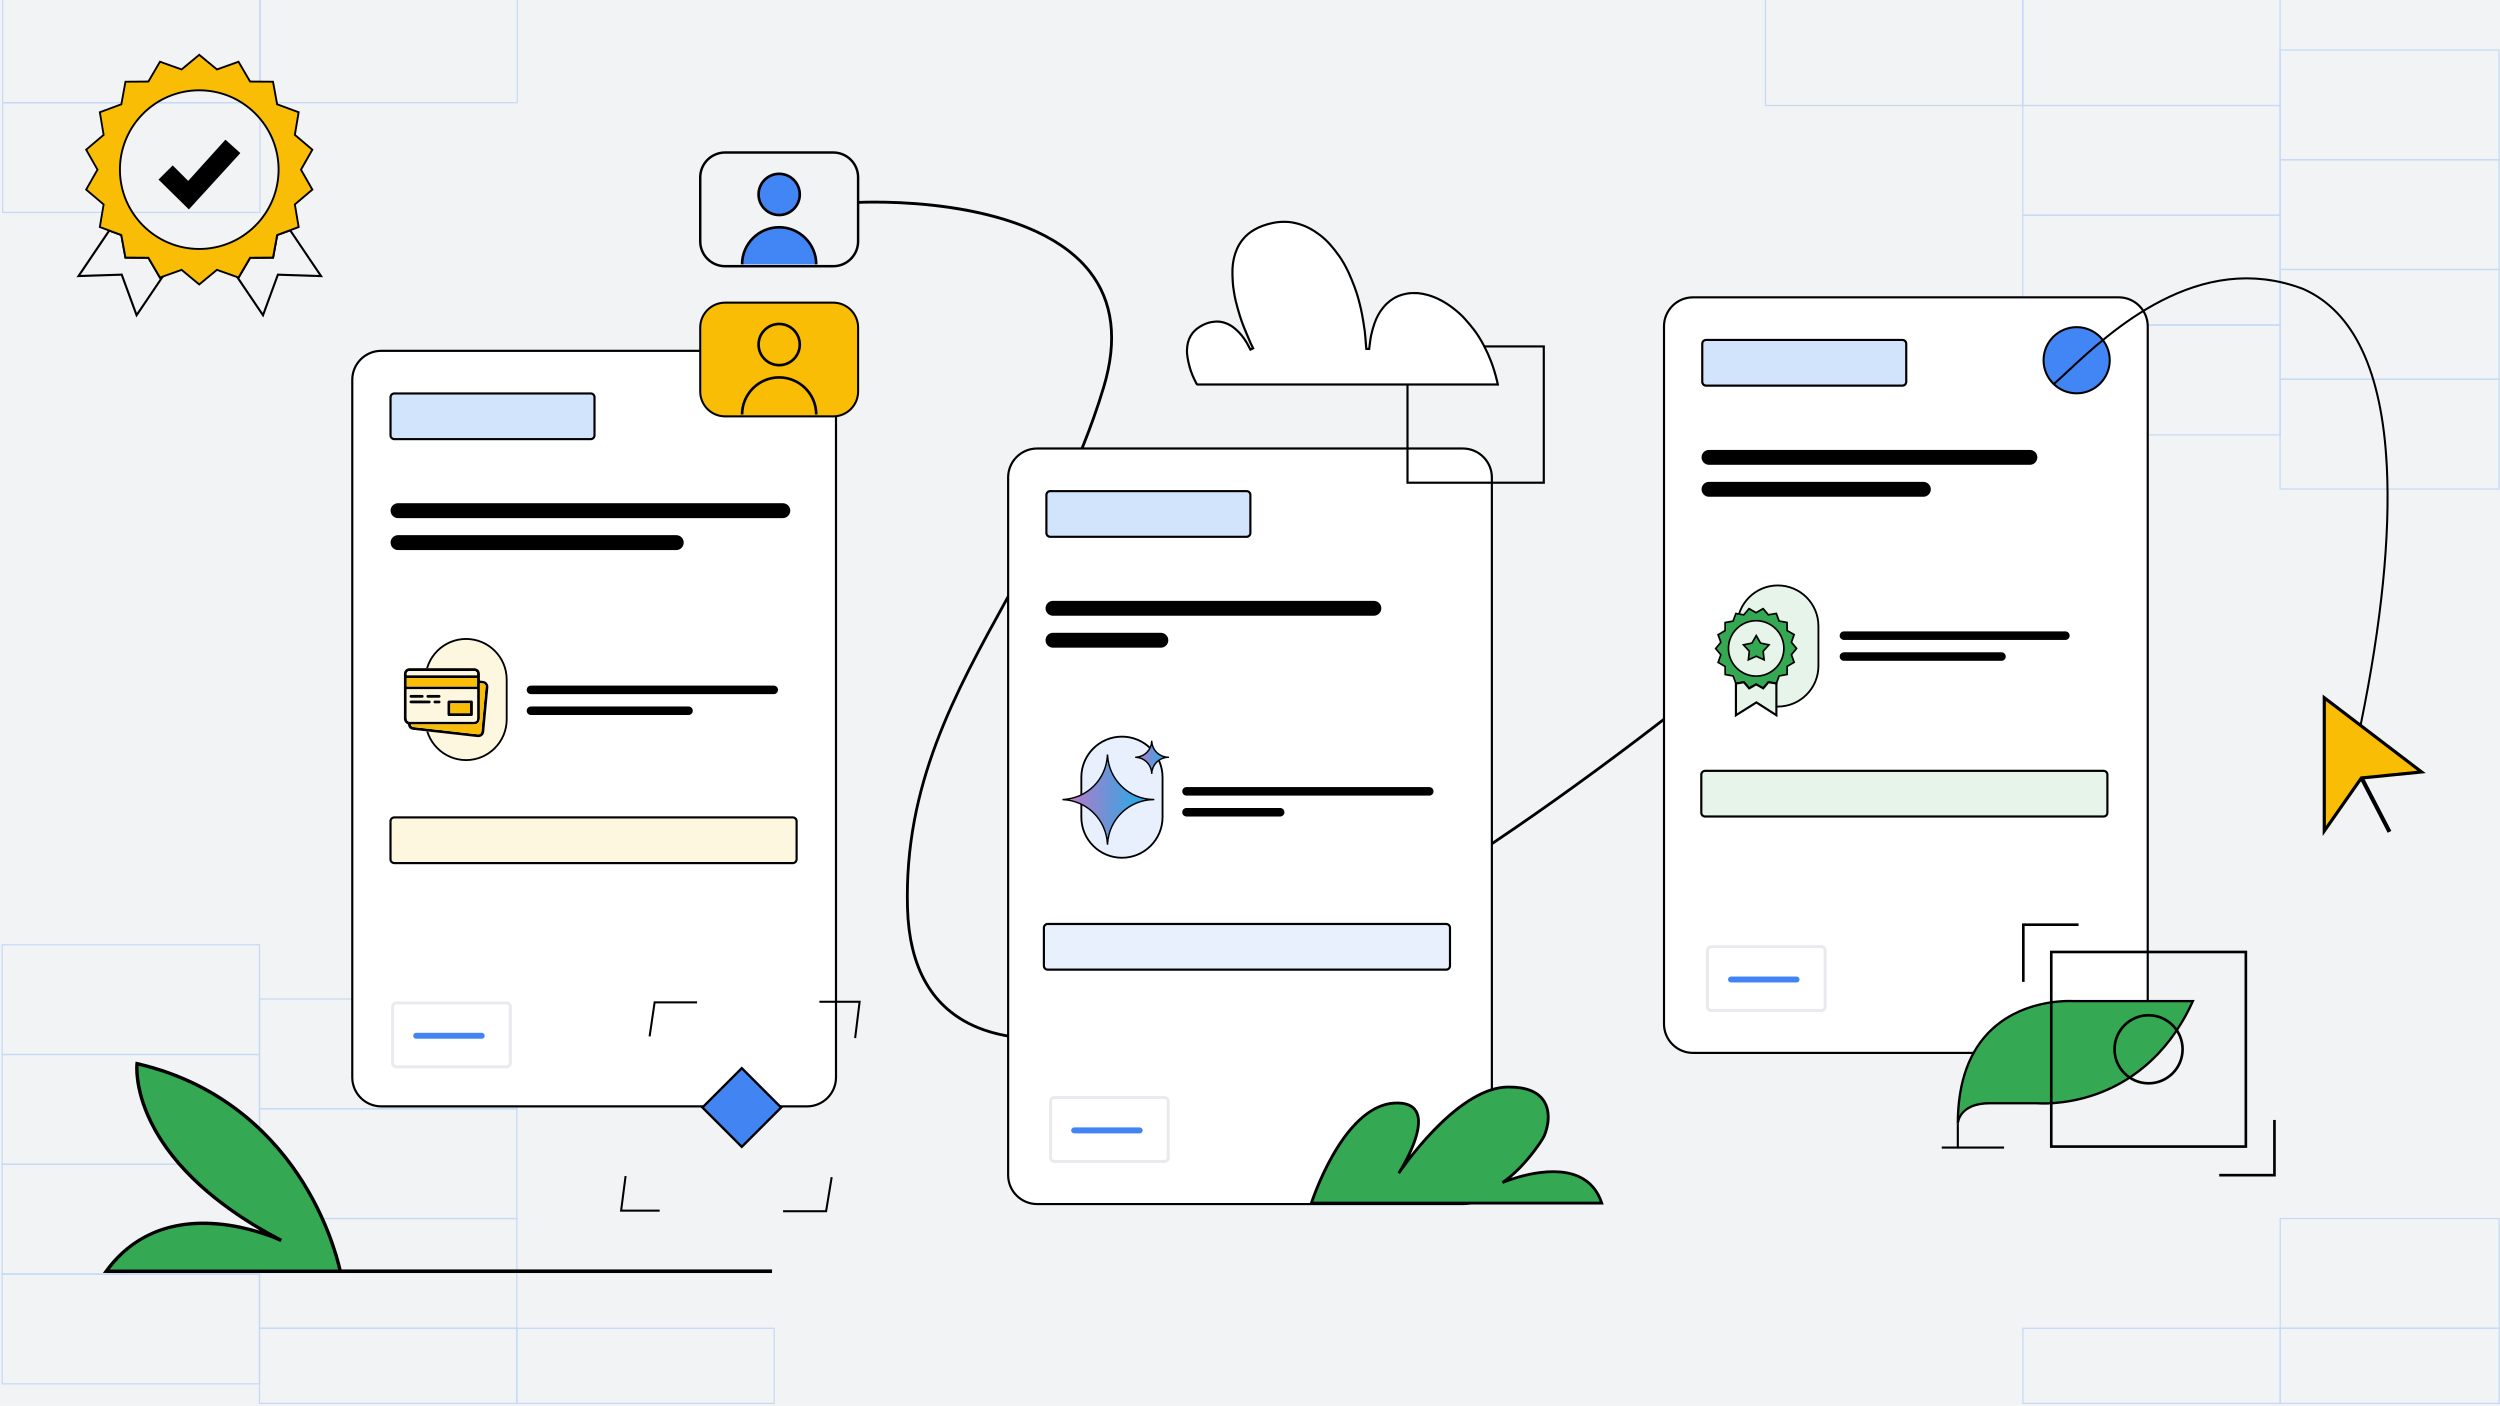 <?xml version="1.0" encoding="UTF-8"?>
<svg id="a" xmlns="http://www.w3.org/2000/svg" xmlns:xlink="http://www.w3.org/1999/xlink" viewBox="0 0 1301.22 731.67">
  <defs>
    <style>
      .cls-1 {
        fill: url(#linear-gradient);
      }

      .cls-1, .cls-2, .cls-3, .cls-4, .cls-5, .cls-6, .cls-7, .cls-8, .cls-9, .cls-10, .cls-11, .cls-12, .cls-13, .cls-14, .cls-15 {
        stroke-width: 0px;
      }

      .cls-2 {
        fill: url(#linear-gradient-2);
      }

      .cls-4 {
        fill: #fabd05;
      }

      .cls-5 {
        fill: #34a852;
      }

      .cls-6 {
        fill: #4384f3;
      }

      .cls-7 {
        fill: #4285f4;
      }

      .cls-8 {
        fill: #d2e3fc;
      }

      .cls-9 {
        fill: #c6daf7;
      }

      .cls-10 {
        fill: #f1f3f4;
      }

      .cls-11 {
        fill: #fef7e0;
      }

      .cls-12 {
        fill: #fff;
      }

      .cls-13 {
        fill: #e8eaed;
      }

      .cls-14 {
        fill: #e8f0fe;
      }

      .cls-15 {
        fill: #e6f4ea;
      }
    </style>
    <linearGradient id="linear-gradient" x1="553.36" y1="416.19" x2="600.42" y2="416.19" gradientUnits="userSpaceOnUse">
      <stop offset=".04" stop-color="#e780cc"/>
      <stop offset=".18" stop-color="#a280cc"/>
      <stop offset="1" stop-color="#15b1e9"/>
    </linearGradient>
    <linearGradient id="linear-gradient-2" x1="591.2" y1="394.16" x2="608.05" y2="394.16" xlink:href="#linear-gradient"/>
  </defs>
  <rect class="cls-10" width="1301.22" height="731.67"/>
  <g>
    <g>
      <g>
        <path class="cls-9" d="m135.39,720.59H.8v-57.77h134.59v57.77Zm-133.94-.65h133.29v-56.47H1.45v56.47Z"/>
        <path class="cls-9" d="m135.39,663.47H.8v-57.77h134.59v57.77Zm-133.94-.65h133.29v-56.47H1.45v56.47Z"/>
        <path class="cls-9" d="m135.39,606.32H.8v-57.77h134.59v57.77Zm-133.94-.65h133.29v-56.47H1.45v56.47Z"/>
        <path class="cls-9" d="m135.39,549.18H.8v-57.77h134.59v57.77Zm-133.94-.65h133.29v-56.47H1.45v56.47Z"/>
      </g>
      <g>
        <path class="cls-9" d="m269.33,730.79h-134.59v-39.76h134.59v39.76Zm-133.94-.65h133.29v-38.45h-133.29v38.45Z"/>
        <path class="cls-9" d="m269.33,691.69h-134.59v-57.77h134.59v57.77Zm-133.94-.65h133.29v-56.47h-133.29v56.47Z"/>
        <path class="cls-9" d="m269.33,634.54h-134.59v-57.77h134.59v57.77Zm-133.94-.65h133.29v-56.47h-133.29v56.47Z"/>
        <path class="cls-9" d="m269.33,577.4h-134.59v-57.77h134.59v57.77Zm-133.94-.65h133.29v-56.47h-133.29v56.47Z"/>
      </g>
      <path class="cls-9" d="m403.28,730.79h-134.59v-39.76h134.59v39.76Zm-133.94-.65h133.29v-38.45h-133.29v38.45Z"/>
    </g>
    <g>
      <g>
        <path class="cls-9" d="m1301.09,730.79h-114.57v-39.76h114.57v39.76Zm-113.92-.65h113.27v-38.45h-113.27v38.45Z"/>
        <path class="cls-9" d="m1301.09,691.69h-114.57v-57.77h114.57v57.77Zm-113.92-.65h113.27v-56.47h-113.27v56.47Z"/>
      </g>
      <path class="cls-9" d="m1187.16,730.79h-134.59v-39.76h134.59v39.76Zm-133.94-.65h133.29v-38.45h-133.29v38.45Z"/>
    </g>
    <g>
      <g>
        <path class="cls-9" d="m135.63,53.77H1.04V0h134.59v53.77ZM1.69,53.12h133.29V0H1.69v53.12Z"/>
        <path class="cls-9" d="m135.63,110.89H1.04v-57.77h134.59v57.77Zm-133.94-.65h133.29v-56.47H1.69v56.47Z"/>
      </g>
      <path class="cls-9" d="m269.57,53.77h-134.59V0h134.59v53.77Zm-133.94-.65h133.29V0h-133.29v53.12Z"/>
    </g>
    <g>
      <g>
        <path class="cls-9" d="m1301.02,83.46h-114.57V25.68h114.57v57.77Zm-113.92-.65h113.27V26.33h-113.27v56.47Z"/>
        <path class="cls-9" d="m1301.02,140.58h-114.57v-57.77h114.57v57.77Zm-113.92-.65h113.27v-56.47h-113.27v56.47Z"/>
        <path class="cls-9" d="m1301.02,197.72h-114.57v-57.77h114.57v57.77Zm-113.92-.65h113.27v-56.47h-113.27v56.47Z"/>
        <path class="cls-9" d="m1301.02,254.87h-114.57v-57.77h114.57v57.77Zm-113.92-.65h113.27v-56.47h-113.27v56.47Z"/>
      </g>
      <g>
        <path class="cls-9" d="m1187.1,55.24h-134.59V0h134.59v55.24Zm-133.94-.65h133.29V0h-133.29v54.59Z"/>
        <path class="cls-9" d="m1187.1,112.36h-134.59v-57.77h134.59v57.77Zm-133.94-.65h133.29v-56.47h-133.29v56.47Z"/>
        <path class="cls-9" d="m1187.1,169.5h-134.59v-57.77h134.59v57.77Zm-133.94-.65h133.29v-56.47h-133.29v56.47Z"/>
        <path class="cls-9" d="m1187.1,226.65h-134.59v-57.77h134.59v57.77Zm-133.94-.65h133.29v-56.47h-133.29v56.47Z"/>
      </g>
      <path class="cls-9" d="m1053.15,55.24h-134.59V0h134.59v55.24Zm-133.94-.65h133.29V0h-133.29v54.59Z"/>
    </g>
  </g>
  <g>
    <path class="cls-3" d="m542.21,541.37c-14.45,0-25.5-2.48-33.91-5.99-23.5-9.8-35.85-30.98-36.7-62.96-1.71-63.98,24.52-111.53,52.29-161.87,18.35-33.26,37.33-67.66,49.85-109.21,7.29-24.21,4.86-44.27-7.22-59.62-31.52-40.05-118.99-35.68-119.87-35.63l-.08-1.47c.22-.01,22.46-1.19,48.35,2.65,23.95,3.55,56.02,12.26,72.76,33.53,12.4,15.75,14.91,36.26,7.47,60.95-12.56,41.7-31.58,76.17-49.97,109.5-27.68,50.16-53.82,97.54-52.11,161.12.84,31.35,12.88,52.09,35.8,61.65,19.3,8.05,45.77,7.81,78.68-.7,34.36-8.89,75.1-26.66,121.09-52.83,100.53-57.21,224.94-154.39,359.77-281.02l1.01,1.07c-134.92,126.71-259.42,223.95-360.05,281.22-80.76,45.96-133.28,59.59-167.15,59.6Z"/>
    <g>
      <g>
        <rect class="cls-12" x="183.35" y="182.6" width="251.77" height="393.25" rx="15.07" ry="15.07"/>
        <path class="cls-3" d="m420.06,576.42h-221.64c-8.62,0-15.63-7.01-15.63-15.63V197.67c0-8.62,7.01-15.63,15.63-15.63h221.64c8.62,0,15.63,7.01,15.63,15.63v363.12c0,8.62-7.01,15.63-15.63,15.63ZM198.42,183.17c-8,0-14.5,6.51-14.5,14.5v363.12c0,8,6.51,14.5,14.5,14.5h221.64c8,0,14.5-6.51,14.5-14.5V197.67c0-8-6.51-14.5-14.5-14.5h-221.64Z"/>
      </g>
      <g>
        <rect class="cls-8" x="203.26" y="204.77" width="106.18" height="23.79" rx="1.98" ry="1.98"/>
        <path class="cls-3" d="m307.46,229.13h-102.22c-1.4,0-2.54-1.14-2.54-2.54v-19.83c0-1.4,1.14-2.54,2.54-2.54h102.22c1.4,0,2.54,1.14,2.54,2.54v19.83c0,1.4-1.14,2.54-2.54,2.54Zm-102.22-23.79c-.78,0-1.41.63-1.41,1.41v19.83c0,.78.63,1.41,1.41,1.41h102.22c.78,0,1.41-.63,1.41-1.41v-19.83c0-.78-.63-1.41-1.41-1.41h-102.22Z"/>
      </g>
      <g>
        <rect class="cls-11" x="203.26" y="425.45" width="211.37" height="23.79" rx="1.98" ry="1.98"/>
        <path class="cls-3" d="m412.65,449.8h-207.42c-1.4,0-2.54-1.14-2.54-2.54v-19.83c0-1.4,1.14-2.54,2.54-2.54h207.42c1.4,0,2.54,1.14,2.54,2.54v19.83c0,1.4-1.14,2.54-2.54,2.54Zm-207.42-23.79c-.78,0-1.41.63-1.41,1.41v19.83c0,.78.63,1.41,1.41,1.41h207.42c.78,0,1.41-.63,1.41-1.41v-19.83c0-.78-.63-1.41-1.41-1.41h-207.42Z"/>
      </g>
      <g>
        <rect class="cls-11" x="221.45" y="332.56" width="42.27" height="63.05" rx="21.14" ry="21.14"/>
        <path class="cls-3" d="m242.59,396.1c-11.92,0-21.62-9.7-21.62-21.62v-20.78c0-11.92,9.7-21.62,21.62-21.62s21.62,9.7,21.62,21.62v20.78c0,11.92-9.7,21.62-21.62,21.62Zm0-63.05c-11.39,0-20.65,9.27-20.65,20.65v20.78c0,11.39,9.27,20.66,20.65,20.66s20.65-9.27,20.65-20.66v-20.78c0-11.39-9.27-20.65-20.65-20.65Z"/>
      </g>
      <g>
        <path class="cls-13" d="m263.63,556.06h-57.29c-1.52,0-2.75-1.23-2.75-2.75v-29.32c0-1.52,1.23-2.75,2.75-2.75h57.29c1.52,0,2.75,1.23,2.75,2.75v29.32c0,1.52-1.23,2.75-2.75,2.75Zm-57.29-33.28c-.66,0-1.2.54-1.2,1.2v29.32c0,.66.54,1.2,1.2,1.2h57.29c.66,0,1.2-.54,1.2-1.2v-29.32c0-.66-.54-1.2-1.2-1.2h-57.29Z"/>
        <path class="cls-6" d="m250.74,540.66h-34.12c-.86,0-1.55-.69-1.55-1.55s.69-1.55,1.55-1.55h34.12c.86,0,1.55.69,1.55,1.55s-.69,1.55-1.55,1.55Z"/>
      </g>
    </g>
    <g>
      <g>
        <rect class="cls-12" x="524.72" y="233.44" width="251.77" height="393.25" rx="15.07" ry="15.07"/>
        <path class="cls-3" d="m761.43,627.26h-221.64c-8.62,0-15.63-7.01-15.63-15.63V248.51c0-8.62,7.01-15.63,15.63-15.63h221.64c8.62,0,15.63,7.01,15.63,15.63v363.12c0,8.62-7.01,15.63-15.63,15.63Zm-221.64-393.25c-8,0-14.5,6.51-14.5,14.5v363.12c0,8,6.51,14.5,14.5,14.5h221.64c8,0,14.5-6.51,14.5-14.5V248.51c0-8-6.51-14.5-14.5-14.5h-221.64Z"/>
      </g>
      <g>
        <rect class="cls-8" x="544.63" y="255.62" width="106.18" height="23.79" rx="1.98" ry="1.98"/>
        <path class="cls-3" d="m648.83,279.97h-102.22c-1.4,0-2.54-1.14-2.54-2.54v-19.83c0-1.4,1.14-2.54,2.54-2.54h102.22c1.4,0,2.54,1.14,2.54,2.54v19.83c0,1.4-1.14,2.54-2.54,2.54Zm-102.22-23.79c-.78,0-1.41.63-1.41,1.41v19.83c0,.78.63,1.41,1.41,1.41h102.22c.78,0,1.41-.63,1.41-1.41v-19.83c0-.78-.63-1.41-1.41-1.41h-102.22Z"/>
      </g>
      <g>
        <rect class="cls-14" x="562.82" y="383.4" width="42.27" height="63.05" rx="21.14" ry="21.14"/>
        <path class="cls-3" d="m583.96,446.94c-11.92,0-21.62-9.7-21.62-21.62v-20.78c0-11.92,9.7-21.62,21.62-21.62s21.62,9.7,21.62,21.62v20.78c0,11.92-9.7,21.62-21.62,21.62Zm0-63.05c-11.39,0-20.65,9.27-20.65,20.66v20.78c0,11.39,9.27,20.65,20.65,20.65s20.65-9.27,20.65-20.65v-20.78c0-11.39-9.27-20.66-20.65-20.66Z"/>
      </g>
    </g>
    <g>
      <path class="cls-13" d="m606.09,605.31h-57.29c-1.52,0-2.75-1.23-2.75-2.75v-29.32c0-1.52,1.23-2.75,2.75-2.75h57.29c1.52,0,2.75,1.23,2.75,2.75v29.32c0,1.52-1.23,2.75-2.75,2.75Zm-57.29-33.28c-.66,0-1.2.54-1.2,1.2v29.32c0,.66.54,1.2,1.2,1.2h57.29c.66,0,1.2-.54,1.2-1.2v-29.32c0-.66-.54-1.2-1.2-1.2h-57.29Z"/>
      <path class="cls-6" d="m593.2,589.91h-34.12c-.86,0-1.55-.69-1.55-1.55s.69-1.55,1.55-1.55h34.12c.86,0,1.55.69,1.55,1.55s-.69,1.55-1.55,1.55Z"/>
    </g>
    <g>
      <rect class="cls-14" x="543.34" y="480.91" width="211.37" height="23.79" rx="1.98" ry="1.98"/>
      <path class="cls-3" d="m752.73,505.26h-207.42c-1.4,0-2.54-1.14-2.54-2.54v-19.83c0-1.4,1.14-2.54,2.54-2.54h207.42c1.4,0,2.54,1.14,2.54,2.54v19.83c0,1.4-1.14,2.54-2.54,2.54Zm-207.42-23.79c-.78,0-1.41.63-1.41,1.41v19.83c0,.78.63,1.41,1.41,1.41h207.42c.78,0,1.41-.63,1.41-1.41v-19.83c0-.78-.63-1.41-1.41-1.41h-207.42Z"/>
    </g>
    <g>
      <g>
        <rect class="cls-12" x="866.09" y="154.76" width="251.77" height="393.25" rx="15.07" ry="15.07"/>
        <path class="cls-3" d="m1102.8,548.58h-221.64c-8.62,0-15.63-7.01-15.63-15.63V169.83c0-8.62,7.01-15.63,15.63-15.63h221.64c8.62,0,15.63,7.01,15.63,15.63v363.12c0,8.62-7.01,15.63-15.63,15.63Zm-221.64-393.25c-8,0-14.5,6.51-14.5,14.5v363.12c0,8,6.51,14.5,14.5,14.5h221.64c8,0,14.5-6.51,14.5-14.5V169.83c0-8-6.51-14.5-14.5-14.5h-221.64Z"/>
      </g>
      <g>
        <rect class="cls-8" x="886" y="176.93" width="106.18" height="23.79" rx="1.98" ry="1.98"/>
        <path class="cls-3" d="m990.2,201.28h-102.22c-1.4,0-2.54-1.14-2.54-2.54v-19.83c0-1.4,1.14-2.54,2.54-2.54h102.22c1.4,0,2.54,1.14,2.54,2.54v19.83c0,1.4-1.14,2.54-2.54,2.54Zm-102.22-23.79c-.78,0-1.41.63-1.41,1.41v19.83c0,.78.63,1.41,1.41,1.41h102.22c.78,0,1.41-.63,1.41-1.41v-19.83c0-.78-.63-1.41-1.41-1.41h-102.22Z"/>
      </g>
      <g>
        <rect class="cls-15" x="904.19" y="304.72" width="42.27" height="63.05" rx="21.14" ry="21.14"/>
        <path class="cls-3" d="m925.33,368.25c-11.92,0-21.62-9.7-21.62-21.62v-20.78c0-11.92,9.7-21.62,21.62-21.62s21.62,9.7,21.62,21.62v20.78c0,11.92-9.7,21.62-21.62,21.62Zm0-63.05c-11.39,0-20.65,9.27-20.65,20.66v20.78c0,11.39,9.27,20.65,20.65,20.65s20.65-9.27,20.65-20.65v-20.78c0-11.39-9.27-20.66-20.65-20.66Z"/>
      </g>
    </g>
    <g>
      <path class="cls-13" d="m947.98,526.77h-57.29c-1.52,0-2.75-1.23-2.75-2.75v-29.32c0-1.52,1.23-2.75,2.75-2.75h57.29c1.52,0,2.75,1.23,2.75,2.75v29.32c0,1.52-1.23,2.75-2.75,2.75Zm-57.29-33.28c-.66,0-1.2.54-1.2,1.2v29.32c0,.66.54,1.2,1.2,1.2h57.29c.66,0,1.2-.54,1.2-1.2v-29.32c0-.66-.54-1.2-1.2-1.2h-57.29Z"/>
      <path class="cls-6" d="m935.09,511.37h-34.12c-.86,0-1.55-.69-1.55-1.55s.69-1.55,1.55-1.55h34.12c.86,0,1.55.69,1.55,1.55s-.69,1.55-1.55,1.55Z"/>
    </g>
    <g>
      <rect class="cls-15" x="885.51" y="401.2" width="211.37" height="23.79" rx="1.98" ry="1.98"/>
      <path class="cls-3" d="m1094.9,425.56h-207.42c-1.4,0-2.54-1.14-2.54-2.54v-19.83c0-1.4,1.14-2.54,2.54-2.54h207.42c1.4,0,2.54,1.14,2.54,2.54v19.83c0,1.4-1.14,2.54-2.54,2.54Zm-207.42-23.79c-.78,0-1.41.63-1.41,1.41v19.83c0,.78.63,1.41,1.41,1.41h207.42c.78,0,1.41-.63,1.41-1.41v-19.83c0-.78-.63-1.41-1.41-1.41h-207.42Z"/>
    </g>
  </g>
  <g>
    <polygon class="cls-3" points="338.64 539.51 337.58 539.35 340.26 521.17 362.82 521.17 362.82 522.24 341.19 522.24 338.64 539.51"/>
    <polygon class="cls-3" points="343.34 630.67 322.67 630.67 325.08 612.04 326.14 612.18 323.89 629.6 343.34 629.6 343.34 630.67"/>
    <polygon class="cls-3" points="445.62 540.37 444.56 540.24 446.81 521.94 426.48 521.94 426.48 520.87 448.02 520.87 445.62 540.37"/>
    <polygon class="cls-3" points="430.43 630.96 407.59 630.96 407.59 629.89 429.52 629.89 432.35 612.6 433.41 612.78 430.43 630.96"/>
    <g>
      <rect class="cls-6" x="371.6" y="561.96" width="28.96" height="28.96" transform="translate(520.68 -104.16) rotate(45)"/>
      <path class="cls-3" d="m386.08,597.79l-21.35-21.35,21.35-21.35,21.35,21.35-21.35,21.35Zm-19.6-21.35l19.6,19.6,19.6-19.6-19.6-19.6-19.6,19.6Z"/>
    </g>
  </g>
  <g>
    <g>
      <polygon class="cls-4" points="1209.76 363.17 1209.76 432.52 1229.06 404.92 1260.37 401.78 1209.76 363.17"/>
      <path class="cls-3" d="m1208.93,435.16v-73.66l53.62,40.9-33.03,3.32-20.6,29.44Zm1.66-70.3v65.03l18.01-25.75,29.6-2.97-47.61-36.31Z"/>
    </g>
    <g>
      <line class="cls-4" x1="1243.71" y1="432.95" x2="1229.27" y2="405.06"/>
      <rect class="cls-3" x="1235.42" y="403.3" width="2.14" height="31.4" transform="translate(-54.18 615.61) rotate(-27.38)"/>
    </g>
  </g>
  <g>
    <circle class="cls-7" cx="1080.87" cy="187.5" r="17.23"/>
    <path class="cls-3" d="m1080.87,205.26c-9.79,0-17.76-7.97-17.76-17.76s7.97-17.76,17.76-17.76,17.76,7.97,17.76,17.76-7.97,17.76-17.76,17.76Zm0-34.45c-9.2,0-16.69,7.49-16.69,16.69s7.49,16.69,16.69,16.69,16.69-7.49,16.69-16.69-7.49-16.69-16.69-16.69Z"/>
  </g>
  <g>
    <rect class="cls-3" x="55.3" y="660.72" width="346.53" height="1.87"/>
    <g>
      <path class="cls-5" d="m177.07,661.66s-16.48-87.43-105.74-108.03c0,0-5.95,49.9,75.07,92.01,0,0-59.05-28.38-91.1,16.02h121.77Z"/>
      <path class="cls-3" d="m178.14,662.55H53.57l1.02-1.41c9.27-12.85,26.92-27.62,58.36-25.03,8.63.71,16.46,2.61,22.42,4.45-21.25-12.44-45.4-31.13-57.68-56.33-8.66-17.77-7.3-30.19-7.24-30.71l.12-.98.96.22c46.41,10.71,72.87,39.7,86.9,62.14,15.19,24.29,19.48,46.38,19.52,46.6l.2,1.05Zm-121.07-1.78h118.91c-1.04-4.64-5.93-23.97-19.09-44.99-13.75-21.96-39.58-50.3-84.74-61.05-.12,3.28.1,14.34,7.2,28.85,7.84,16.03,25.91,39.67,67.47,61.27l-.79,1.59c-.15-.07-14.87-7.06-33.27-8.56-23.91-1.95-42.63,5.75-55.68,22.89Z"/>
    </g>
  </g>
  <path class="cls-3" d="m804.08,251.81h-72.06v-72.06h72.06v72.06Zm-70.93-1.13h69.81v-69.81h-69.81v69.81Z"/>
  <g>
    <path class="cls-3" d="m433.69,139.2h-56.29c-7.49,0-13.58-6.09-13.58-13.58v-33.3c0-7.49,6.09-13.58,13.58-13.58h56.29c7.49,0,13.58,6.09,13.58,13.58v33.3c0,7.49-6.09,13.58-13.58,13.58Zm-56.29-59.19c-6.78,0-12.3,5.52-12.3,12.3v33.3c0,6.78,5.52,12.3,12.3,12.3h56.29c6.78,0,12.3-5.52,12.3-12.3v-33.3c0-6.78-5.52-12.3-12.3-12.3h-56.29Z"/>
    <g>
      <g>
        <circle class="cls-7" cx="405.54" cy="101.19" r="10.72"/>
        <path class="cls-3" d="m405.55,112.6c-6.29,0-11.41-5.12-11.41-11.41s5.12-11.41,11.41-11.41,11.41,5.12,11.41,11.41-5.12,11.41-11.41,11.41Zm0-21.44c-5.53,0-10.03,4.5-10.03,10.03s4.5,10.03,10.03,10.03,10.03-4.5,10.03-10.03-4.5-10.03-10.03-10.03Z"/>
      </g>
      <g>
        <path class="cls-7" d="m386.25,137.59c0-10.66,8.64-19.3,19.3-19.3s19.3,8.64,19.3,19.3"/>
        <path class="cls-3" d="m425.53,137.59h-1.38c0-10.26-8.35-18.61-18.61-18.61s-18.61,8.35-18.61,18.61h-1.38c0-11.02,8.97-19.99,19.99-19.99s19.99,8.97,19.99,19.99Z"/>
      </g>
    </g>
  </g>
  <g>
    <g>
      <rect class="cls-4" x="364.46" y="157.53" width="82.18" height="59.19" rx="12.94" ry="12.94"/>
      <path class="cls-3" d="m433.69,217.25h-56.29c-7.43,0-13.48-6.04-13.48-13.48v-33.3c0-7.43,6.05-13.48,13.48-13.48h56.29c7.43,0,13.48,6.05,13.48,13.48v33.3c0,7.43-6.05,13.48-13.48,13.48Zm-56.29-59.19c-6.84,0-12.41,5.57-12.41,12.41v33.3c0,6.84,5.57,12.41,12.41,12.41h56.29c6.84,0,12.41-5.57,12.41-12.41v-33.3c0-6.84-5.57-12.41-12.41-12.41h-56.29Z"/>
    </g>
    <g>
      <path class="cls-3" d="m405.55,190.75c-6.29,0-11.41-5.12-11.41-11.41s5.12-11.41,11.41-11.41,11.41,5.12,11.41,11.41-5.12,11.41-11.41,11.41Zm0-21.44c-5.53,0-10.03,4.5-10.03,10.03s4.5,10.03,10.03,10.03,10.03-4.5,10.03-10.03-4.5-10.03-10.03-10.03Z"/>
      <path class="cls-3" d="m425.53,215.74h-1.38c0-10.26-8.35-18.61-18.61-18.61s-18.61,8.35-18.61,18.61h-1.38c0-11.02,8.97-19.99,19.99-19.99s19.99,8.97,19.99,19.99Z"/>
    </g>
  </g>
  <g>
    <path class="cls-5" d="m833.69,626.2h-151.13s16.12-50.51,43.13-52.06c27-1.55,2.33,36.52,2.33,36.52,0,0,29.72-44.68,56.92-44.87,27.2-.19,21.17,21.76,18.07,26.81-3.11,5.05-11.46,16.51-20.98,22.92,0,0,42.15-18.26,51.67,10.68Z"/>
    <path class="cls-3" d="m834.7,626.93h-153.14l.3-.95c.04-.13,4.14-12.85,11.5-25.59,9.82-17,20.98-26.33,32.28-26.98,6-.34,10.04,1.21,12.03,4.62,3.37,5.8-.06,15.76-3.63,23.23,3.09-3.92,7.1-8.71,11.71-13.47,14.51-15,27.69-22.65,39.18-22.73,9.94-.1,16.52,2.72,19.67,8.31,3.97,7.04.99,16.42-.97,19.61-2.96,4.81-9.5,13.7-17.19,20.12,2.44-.82,5.68-1.78,9.3-2.55,7.34-1.56,17.85-2.63,26.22,1.14,6.01,2.7,10.19,7.51,12.42,14.29l.32.96Zm-151.12-1.46h149.09c-2.17-5.87-5.96-10.06-11.3-12.46-15.39-6.91-38.82,3.07-39.05,3.17l-.7-1.28c9.16-6.17,17.36-17.17,20.77-22.7,1.55-2.53,4.67-11.52.94-18.13-2.83-5.02-8.89-7.56-18.03-7.56-.12,0-.24,0-.36,0-26.5.19-56.02,44.1-56.31,44.55l-1.22-.8c.14-.22,14.33-22.33,9-31.5-1.68-2.89-5.28-4.19-10.68-3.89-24.16,1.39-39.75,43.67-42.15,50.6Z"/>
  </g>
  <g>
    <rect class="cls-3" x="1010.66" y="596.74" width="32.42" height="1.1"/>
    <g>
      <path class="cls-5" d="m1141.37,521.07h-62.19s-60.16-4.68-60.16,63.82c0,0,.33-10.67,16.71-10.67h24.4s54.82,5.35,81.23-53.15Z"/>
      <path class="cls-3" d="m1019.63,584.91l-1.22-.02c0-21.88,6.1-38.63,18.14-49.77,17.72-16.39,42.42-14.68,42.67-14.66h63.08s-.39.86-.39.86c-13.73,30.42-35.24,43.35-50.87,48.84-16.94,5.95-30.83,4.68-30.97,4.67h-24.34c-15.55,0-16.09,9.67-16.11,10.08Zm57.33-63.29c-6.39,0-25.32,1.2-39.59,14.4-11.02,10.2-16.96,25.26-17.67,44.79,1.78-3.23,6.01-7.21,16.03-7.21h24.4c.19.01,13.87,1.25,30.56-4.62,15.24-5.37,36.17-17.93,49.72-47.31h-61.24c-.05,0-.85-.06-2.21-.06Z"/>
    </g>
    <rect class="cls-3" x="1018.47" y="584.89" width="1.1" height="12.73"/>
    <path class="cls-3" d="m1118.3,564.54c-10.15,0-18.4-8.25-18.4-18.4s8.25-18.4,18.4-18.4,18.4,8.25,18.4,18.4-8.25,18.4-18.4,18.4Zm0-35.42c-9.39,0-17.02,7.64-17.02,17.02s7.64,17.02,17.02,17.02,17.02-7.64,17.02-17.02-7.64-17.02-17.02-17.02Z"/>
    <path class="cls-3" d="m1169.63,597.47h-102.66v-102.66h102.66v102.66Zm-101.29-1.38h99.91v-99.91h-99.91v99.91Z"/>
    <polygon class="cls-3" points="1053.8 511.04 1052.43 511.04 1052.43 480.61 1081.86 480.61 1081.86 481.98 1053.8 481.98 1053.8 511.04"/>
    <polygon class="cls-3" points="1184.51 612.35 1155.07 612.35 1155.07 610.97 1183.13 610.97 1183.13 582.91 1184.51 582.91 1184.51 612.35"/>
  </g>
  <path class="cls-3" d="m1229.26,377.24l-1.05-.21c10.84-52.99,15.41-98.2,13.56-134.38-2.51-49.23-16.99-80.08-43.06-91.69-54.16-20.83-100.28,22.28-122.45,43-2.62,2.45-4.89,4.57-6.76,6.19l-.7-.81c1.85-1.61,4.11-3.72,6.73-6.16,22.33-20.87,68.78-64.29,123.59-43.21,26.49,11.8,41.19,42.96,43.72,92.62,1.85,36.27-2.72,81.57-13.58,134.65Z"/>
  <g>
    <path class="cls-12" d="m650.8,181.97c.46-.23.91-.45,1.41-.69-.47-.94-.96-1.84-1.37-2.78-1.16-2.69-2.33-5.39-3.42-8.11-.78-1.96-1.5-3.95-2.12-5.97-.81-2.62-1.55-5.26-2.2-7.92-.44-1.78-.71-3.6-1-5.4-.21-1.33-.41-2.67-.48-4.02-.12-2.29-.28-4.6-.18-6.89.15-3.56.83-7.04,2.24-10.33.8-1.88,1.85-3.63,3.15-5.23,1.73-2.13,3.82-3.82,6.19-5.17,2.95-1.68,6.14-2.71,9.45-3.41,2.43-.51,4.88-.65,7.34-.55,1.85.08,3.69.4,5.48.89,2.12.58,4.17,1.37,6.12,2.38,2,1.04,3.87,2.28,5.66,3.65,1.89,1.45,3.62,3.09,5.2,4.86,1.58,1.78,3.04,3.67,4.44,5.59,2.1,2.9,3.83,6.04,5.33,9.3,1.04,2.26,1.95,4.59,2.85,6.91,1.44,3.71,2.46,7.56,3.37,11.42.52,2.23.89,4.49,1.29,6.75.3,1.68.55,3.38.77,5.07.18,1.37.28,2.76.4,4.13.11,1.29.19,2.58.3,3.87.03.43.09.85.14,1.3h1.48c.07-.59.13-1.18.22-1.77.26-1.8.42-3.63.82-5.4.46-2.07,1.03-4.13,1.73-6.14.99-2.83,2.34-5.5,4.26-7.85.66-.8,1.31-1.62,2.06-2.33,2.38-2.25,5.12-3.92,8.31-4.79,1.55-.42,3.12-.74,4.73-.76,1.07-.01,2.14-.07,3.21.01,1.85.15,3.66.52,5.44,1.04,2.24.66,4.38,1.54,6.44,2.62,2.31,1.22,4.5,2.64,6.57,4.25,2.12,1.64,4.14,3.4,5.93,5.39,1.73,1.91,3.39,3.89,4.95,5.94,1.85,2.43,3.43,5.04,4.87,7.74,1.48,2.76,2.77,5.61,3.89,8.54,1.29,3.36,2.31,6.8,3.15,10.3.13.55.23,1.11.36,1.73h-.62c-51.8,0-103.6,0-155.4,0-.31,0-.55-.01-.74-.36-1.55-2.88-2.84-5.86-3.69-9.01-.43-1.58-.76-3.19-1.03-4.81-.2-1.18-.32-2.38-.29-3.57.08-2.62.55-5.16,1.89-7.48,1.2-2.09,2.89-3.69,4.93-4.93,1.81-1.1,3.73-1.93,5.82-2.32.72-.14,1.45-.2,2.17-.27,1.91-.18,3.74.19,5.53.86,1.5.56,2.86,1.36,4.1,2.34,2.09,1.66,3.86,3.61,5.4,5.8,1.16,1.66,2.11,3.42,2.99,5.23.05.1.1.19.18.33Z"/>
    <path class="cls-3" d="m623.54,200.7c-.31,0-.88,0-1.23-.66-1.72-3.2-2.94-6.18-3.74-9.13-.41-1.52-.76-3.15-1.04-4.86-.23-1.38-.33-2.59-.29-3.68.09-3.12.71-5.58,1.96-7.74,1.2-2.09,2.88-3.76,5.13-5.13,2.03-1.23,4-2.01,6.01-2.39.71-.13,1.43-.2,2.13-.27,1.91-.18,3.81.11,5.87.89,1.49.56,2.93,1.38,4.26,2.43,2.05,1.62,3.85,3.56,5.51,5.92.99,1.42,1.91,3.01,2.96,5.14l.41-.2c-.06-.12-.12-.24-.18-.36-.32-.63-.66-1.28-.94-1.95l-.18-.42c-1.09-2.52-2.21-5.12-3.24-7.71-.85-2.15-1.55-4.11-2.14-6.01-.83-2.7-1.58-5.37-2.21-7.95-.4-1.63-.67-3.31-.93-4.93l-.08-.52c-.21-1.29-.41-2.68-.48-4.08l-.04-.71c-.11-2.04-.23-4.15-.14-6.23.16-3.82.93-7.36,2.28-10.53.83-1.93,1.91-3.74,3.23-5.36,1.72-2.11,3.79-3.85,6.35-5.3,2.71-1.54,5.86-2.68,9.61-3.47,2.33-.49,4.78-.68,7.48-.56,1.79.08,3.67.38,5.6.91,2.18.6,4.28,1.41,6.24,2.43,1.9.98,3.77,2.19,5.74,3.7,1.87,1.43,3.64,3.09,5.28,4.93,1.43,1.61,2.85,3.4,4.47,5.64,1.95,2.69,3.71,5.77,5.38,9.39,1.08,2.36,2.03,4.79,2.86,6.94,1.55,3.99,2.58,8.05,3.39,11.5.45,1.9.79,3.86,1.11,5.75l.18,1.03c.29,1.68.55,3.39.77,5.1.15,1.16.25,2.33.34,3.47l.06.69c.06.75.12,1.51.18,2.26.04.54.08,1.07.12,1.61.02.26.05.52.08.78h.48v-.05c.05-.41.1-.83.16-1.24.08-.52.14-1.04.21-1.57.16-1.27.33-2.59.62-3.88.49-2.21,1.08-4.29,1.75-6.2,1.11-3.16,2.53-5.78,4.35-8.02l.17-.21c.6-.74,1.22-1.5,1.94-2.18,2.6-2.46,5.39-4.07,8.55-4.92,1.92-.52,3.42-.76,4.87-.78l.8-.02c.8-.02,1.64-.04,2.46.03,1.79.15,3.61.49,5.55,1.06,2.22.65,4.43,1.55,6.55,2.66,2.28,1.2,4.51,2.65,6.65,4.3,2.41,1.87,4.37,3.65,6,5.46,1.82,2.01,3.49,4.02,4.98,5.98,1.67,2.19,3.28,4.75,4.92,7.82,1.46,2.73,2.78,5.63,3.92,8.6,1.23,3.22,2.27,6.62,3.17,10.37.09.38.17.76.25,1.17l.26,1.26h-156.71Zm10.02-32.79c-.3,0-.6.01-.9.04-.77.07-1.46.14-2.12.26-1.88.35-3.72,1.09-5.63,2.25-2.08,1.26-3.63,2.81-4.74,4.72-1.15,2-1.73,4.29-1.81,7.21-.03,1.02.06,2.15.28,3.46.28,1.67.62,3.27,1.02,4.75.77,2.86,1.97,5.77,3.65,8.89.06.06.19.06.24.06h155.33c-.07-.36-.14-.7-.22-1.04-.89-3.71-1.91-7.05-3.12-10.23-1.12-2.93-2.42-5.78-3.86-8.47-1.61-3.01-3.19-5.52-4.82-7.66-1.47-1.93-3.12-3.92-4.92-5.9-1.59-1.76-3.5-3.5-5.86-5.32-2.08-1.62-4.26-3.03-6.48-4.19-2.05-1.08-4.18-1.95-6.34-2.58-1.87-.55-3.62-.88-5.33-1.02-.77-.06-1.57-.04-2.35-.03h-.81c-1.35.03-2.77.26-4.59.75-2.97.81-5.61,2.33-8.07,4.66-.66.62-1.26,1.36-1.84,2.07l-.17.21c-1.74,2.13-3.1,4.64-4.16,7.68-.65,1.87-1.23,3.91-1.71,6.07-.27,1.23-.44,2.52-.6,3.77-.07.53-.13,1.06-.21,1.58-.06.4-.1.81-.15,1.21l-.13,1.05h-2.48l-.11-.93c-.04-.3-.07-.6-.09-.89-.04-.54-.08-1.08-.12-1.61-.05-.75-.11-1.5-.17-2.25l-.06-.69c-.09-1.12-.19-2.29-.33-3.42-.22-1.69-.48-3.38-.77-5.04l-.18-1.03c-.32-1.87-.66-3.81-1.1-5.68-.8-3.41-1.82-7.42-3.34-11.35-.83-2.14-1.77-4.55-2.84-6.88-1.64-3.56-3.36-6.57-5.27-9.2-1.6-2.2-3-3.97-4.4-5.55-1.59-1.79-3.31-3.4-5.12-4.79-1.91-1.47-3.74-2.64-5.57-3.59-1.89-.98-3.91-1.77-6.01-2.34-1.85-.5-3.65-.8-5.35-.87-2.61-.11-4.97.07-7.2.54-3.64.77-6.68,1.87-9.29,3.35-2.43,1.38-4.4,3.03-6.03,5.03-1.25,1.54-2.29,3.25-3.07,5.09-1.3,3.04-2.04,6.45-2.19,10.14-.09,2.02.03,4.11.14,6.12l.04.71c.07,1.34.27,2.7.47,3.96l.08.52c.25,1.6.52,3.25.91,4.84.63,2.56,1.37,5.22,2.2,7.89.58,1.87,1.27,3.81,2.11,5.93,1.03,2.58,2.15,5.18,3.23,7.69l.18.42c.27.63.58,1.24.91,1.88.15.29.3.58.44.88l.25.51-2.41,1.18-.32-.58c-.05-.09-.09-.17-.13-.24-1.06-2.16-1.97-3.75-2.95-5.15-1.59-2.27-3.32-4.13-5.28-5.68-1.24-.98-2.57-1.74-3.95-2.26-1.56-.58-3-.87-4.38-.87Z"/>
  </g>
  <path class="cls-3" d="m407.44,269.67h-200.27c-2.14,0-3.88-1.74-3.88-3.88s1.74-3.88,3.88-3.88h200.27c2.14,0,3.88,1.74,3.88,3.88s-1.74,3.88-3.88,3.88Z"/>
  <path class="cls-3" d="m352,286.3h-144.83c-2.14,0-3.88-1.74-3.88-3.88s1.74-3.88,3.88-3.88h144.83c2.14,0,3.88,1.74,3.88,3.88s-1.74,3.88-3.88,3.88Z"/>
  <path class="cls-3" d="m715.08,320.49h-167.01c-2.14,0-3.88-1.74-3.88-3.88s1.74-3.88,3.88-3.88h167.01c2.14,0,3.88,1.74,3.88,3.88s-1.74,3.88-3.88,3.88Z"/>
  <path class="cls-3" d="m604.21,337.12h-56.14c-2.14,0-3.88-1.74-3.88-3.88s1.74-3.88,3.88-3.88h56.14c2.14,0,3.88,1.74,3.88,3.88s-1.74,3.88-3.88,3.88Z"/>
  <path class="cls-3" d="m1056.53,241.93h-167.01c-2.14,0-3.88-1.74-3.88-3.88s1.74-3.88,3.88-3.88h167.01c2.14,0,3.88,1.74,3.88,3.88s-1.74,3.88-3.88,3.88Z"/>
  <path class="cls-3" d="m1001.09,258.56h-111.57c-2.14,0-3.88-1.74-3.88-3.88s1.74-3.88,3.88-3.88h111.57c2.14,0,3.88,1.74,3.88,3.88s-1.74,3.88-3.88,3.88Z"/>
  <path class="cls-3" d="m402.72,361.29h-126.35c-1.22,0-2.22-.99-2.22-2.22s.99-2.22,2.22-2.22h126.35c1.22,0,2.22.99,2.22,2.22s-.99,2.22-2.22,2.22Z"/>
  <path class="cls-3" d="m358.37,372.16h-82c-1.22,0-2.22-.99-2.22-2.22s.99-2.22,2.22-2.22h82c1.22,0,2.22.99,2.22,2.22s-.99,2.22-2.22,2.22Z"/>
  <path class="cls-3" d="m743.92,414.11h-126.35c-1.22,0-2.22-.99-2.22-2.22s.99-2.22,2.22-2.22h126.35c1.22,0,2.22.99,2.22,2.22s-.99,2.22-2.22,2.22Z"/>
  <path class="cls-3" d="m666.31,424.98h-48.74c-1.22,0-2.22-.99-2.22-2.22s.99-2.22,2.22-2.22h48.74c1.22,0,2.22.99,2.22,2.22s-.99,2.22-2.22,2.22Z"/>
  <path class="cls-3" d="m1075.01,333.08h-115.26c-1.22,0-2.22-.99-2.22-2.22s.99-2.22,2.22-2.22h115.26c1.22,0,2.22.99,2.22,2.22s-.99,2.22-2.22,2.22Z"/>
  <path class="cls-3" d="m1041.75,343.95h-82c-1.22,0-2.22-.99-2.22-2.22s.99-2.22,2.22-2.22h82c1.22,0,2.22.99,2.22,2.22s-.99,2.22-2.22,2.22Z"/>
  <g>
    <path class="cls-3" d="m70.95,165.28l-7.98-21.76-23.16.75,16.84-24.96,6.98,2.58,2.13,11.61,11.79.09,5.95,10.18,2.58-.92-15.13,22.42Zm-7.21-22.89l7.51,20.47,12.04-17.83-.27.1-6.09-10.43-12.08-.1-2.18-11.89-5.57-2.06-15.14,22.44,21.79-.71Z"/>
    <path class="cls-3" d="m137.04,165.28l-14.95-22.14,1.8.64,5.95-10.18,11.79-.09,2.12-11.61,7.45-2.75,16.96,25.13-23.16-.75-7.98,21.76Zm-12.47-20.45l12.18,18.04,7.51-20.47,21.79.71-15.26-22.61-6.04,2.23-2.17,11.89-12.08.1-5.92,10.12Z"/>
    <g>
      <g>
        <path class="cls-4" d="m156.66,88.29l1.07-1.88,4.84-8.5-9.1-7.73,1.98-11.77-11.2-4.14-2.14-11.74-11.94-.1-6.03-10.31-11.24,4.01-9.2-7.61-9.19,7.61-11.25-4.01-6.02,10.31-8.27.07-3.66.03-2.15,11.74-11.19,4.14,1.98,11.77-9.1,7.73,5.9,10.38-5.9,10.38,9.1,7.73-1.98,11.77,11.19,4.14,2.15,11.75,11.94.1,6.02,10.3,11.25-4,9.19,7.61,9.2-7.61,11.24,4,6.03-10.3,11.94-.1,2.14-11.75,11.2-4.14-1.98-11.77,9.1-7.73-5.91-10.38Zm-52.96,41.3c-22.77,0-41.29-18.52-41.29-41.29s18.52-41.29,41.29-41.29,41.29,18.52,41.29,41.29-18.52,41.29-41.29,41.29Z"/>
        <path class="cls-3" d="m103.7,148.7l-9.29-7.69-11.37,4.05-6.08-10.41-12.06-.1-2.17-11.87-11.31-4.18,2-11.9-9.2-7.81,5.97-10.49-5.97-10.49,9.2-7.81-2-11.9,11.31-4.18,2.17-11.87,12.06-.1,6.08-10.42,11.37,4.05,9.29-7.7,9.3,7.7,11.36-4.05,6.09,10.42,12.06.1,2.17,11.87,11.32,4.18-2,11.9,9.2,7.81-5.97,10.49,5.97,10.49-9.2,7.81,2,11.9-11.32,4.18-2.17,11.87-12.07.1-6.09,10.41-11.36-4.05-9.3,7.69Zm-9.09-8.81l9.09,7.52,9.1-7.52,11.12,3.96,5.96-10.19,11.81-.09,2.12-11.62,11.08-4.09-1.96-11.65,9-7.64-5.85-10.27,5.85-10.27-9-7.65,1.96-11.65-11.08-4.09-2.12-11.62-11.81-.09-5.96-10.2-11.12,3.97-9.1-7.53-9.09,7.53-11.13-3.97-5.96,10.2-11.81.09-2.13,11.62-11.08,4.09,1.96,11.65-9,7.65,5.84,10.27-5.84,10.27,9,7.64-1.96,11.65,11.08,4.09,2.13,11.62,11.81.09,5.96,10.19,11.13-3.96Zm9.1-9.81c-23.04,0-41.79-18.75-41.79-41.79s18.75-41.79,41.79-41.79,41.79,18.75,41.79,41.79-18.75,41.79-41.79,41.79Zm0-82.59c-22.5,0-40.8,18.3-40.8,40.8s18.3,40.8,40.8,40.8,40.8-18.3,40.8-40.8-18.3-40.8-40.8-40.8Z"/>
      </g>
      <path class="cls-3" d="m98.29,109l-15.79-15.53,7.38-7.38,8.07,8.07,19.39-21.47,7.75,7-26.79,29.32Z"/>
    </g>
  </g>
  <g>
    <path class="cls-12" d="m249.82,354.23c0-.16-.02-.29-.02-.41,0-.97,0-1.95,0-2.92-.03-1.89-1.26-3.11-3.14-3.11-11.1,0-22.21,0-33.31,0-1.85,0-3.11,1.25-3.11,3.1,0,7.71,0,15.42,0,23.13,0,1.33.62,2.28,1.83,2.85.13.06.26.22.28.36.24,1.59,1.19,2.5,2.77,2.67,2.64.28,5.29.58,7.93.88,4.45.5,8.89,1.01,13.34,1.51,4.04.46,8.07.9,12.11,1.37,1.61.19,3.38-.74,3.55-2.86.28-3.41.62-6.81.94-10.21.4-4.24.77-8.49,1.2-12.73.18-1.75-1.13-3.28-2.61-3.4-.58-.04-1.16-.15-1.75-.22Z"/>
    <path class="cls-3" d="m249.82,354.23c.59.08,1.17.18,1.75.22,1.49.11,2.79,1.64,2.61,3.4-.42,4.24-.8,8.48-1.2,12.73-.32,3.4-.67,6.8-.94,10.21-.17,2.12-1.93,3.05-3.55,2.86-4.03-.46-8.07-.91-12.11-1.37-4.45-.5-8.89-1.01-13.34-1.51-2.64-.3-5.29-.6-7.93-.88-1.58-.17-2.53-1.08-2.77-2.67-.02-.13-.16-.3-.28-.36-1.21-.57-1.83-1.52-1.83-2.85,0-7.71,0-15.42,0-23.13,0-1.85,1.25-3.09,3.11-3.1,11.1,0,22.21,0,33.31,0,1.88,0,3.11,1.23,3.14,3.11.01.97,0,1.95,0,2.92,0,.13.01.25.02.41Zm-38.12,4.56v.46c0,4.86,0,9.72,0,14.59,0,1.24.54,1.77,1.78,1.77,11.01,0,22.03,0,33.04,0,1.27,0,1.8-.52,1.8-1.79,0-4.85,0-9.7,0-14.54v-.48h-36.63Zm2.17,18.28c.12.81.56,1.24,1.37,1.34,1.09.13,2.19.24,3.28.37,2.9.33,5.8.65,8.7.98,2.93.33,5.85.66,8.78.99,2.94.33,5.88.66,8.82,1,1.34.15,2.67.31,4.01.45.92.09,1.59-.46,1.69-1.37.07-.67.13-1.34.19-2.01.28-2.93.55-5.86.83-8.8.24-2.6.49-5.21.73-7.81.15-1.62.31-3.24.45-4.87.07-.75-.41-1.44-1.08-1.54-.59-.09-1.19-.11-1.85-.17,0,.22,0,.4,0,.58,0,5.86,0,11.73-.01,17.59,0,.54-.09,1.13-.32,1.61-.56,1.2-1.59,1.66-2.9,1.66-10.7,0-21.4,0-32.11,0-.19,0-.37,0-.59,0Zm-2.15-19.79h36.57v-4.33h-36.57v4.33Zm36.56-5.85c.22-1.42-.47-2.2-1.86-2.2-10.99.03-21.98.02-32.96.02-1.33,0-1.99.84-1.7,2.18h36.52Z"/>
    <path class="cls-11" d="m211.7,358.79h36.63v.48c0,4.85,0,9.7,0,14.54,0,1.27-.53,1.79-1.8,1.79-11.01,0-22.03,0-33.04,0-1.24,0-1.78-.53-1.78-1.77,0-4.86,0-9.72,0-14.59v-.46Zm27.81,13.89c1.89,0,3.78,0,5.66,0,.72,0,.95-.23.95-.95,0-2.04,0-4.09,0-6.13,0-.74-.23-.98-.97-.98-3.75,0-7.49,0-11.24,0-.74,0-.98.24-.98.98,0,2.03,0,4.06,0,6.09,0,.78.22.99,1,.99,1.86,0,3.72,0,5.58,0Zm-20.87-6.59c1.49,0,2.98,0,4.46,0,.16,0,.32,0,.47-.02.36-.07.54-.31.56-.66.02-.35-.13-.62-.48-.72-.15-.04-.31-.06-.46-.06-3.03,0-6.07,0-9.1,0-.13,0-.26.01-.38.04-.41.1-.63.47-.52.89.12.45.45.54.86.54,1.53,0,3.06,0,4.59,0Zm-1.86-2.93c.97,0,1.94,0,2.91,0,.46,0,.71-.21.76-.59.08-.54-.22-.87-.83-.87-1.86,0-3.71,0-5.57,0-.59,0-.9.28-.89.75.01.46.31.71.88.71.91,0,1.83,0,2.74,0Zm8.81,0c.94,0,1.88,0,2.83,0,.55,0,.86-.28.86-.74,0-.44-.31-.72-.84-.72-1.88,0-3.77,0-5.65,0-.54,0-.82.27-.82.72,0,.47.28.73.84.74.93,0,1.86,0,2.78,0Zm1.85,2.92s0,0,0,0c.34,0,.69,0,1.03,0,.03,0,.06,0,.09,0,.44-.03.7-.28.72-.69.02-.38-.22-.72-.62-.73-.8-.04-1.6-.04-2.39,0-.41.02-.65.34-.64.72,0,.41.27.68.71.7.37.02.74,0,1.11,0Z"/>
    <path class="cls-4" d="m213.87,377.07c.22,0,.4,0,.59,0,10.7,0,21.4,0,32.11,0,1.31,0,2.34-.46,2.9-1.66.23-.48.32-1.07.32-1.61.02-5.86.01-11.73.01-17.59,0-.18,0-.36,0-.58.66.06,1.26.08,1.85.17.67.1,1.14.78,1.08,1.54-.14,1.62-.3,3.25-.45,4.87-.24,2.6-.49,5.21-.73,7.81-.27,2.93-.55,5.86-.83,8.8-.06.67-.12,1.34-.19,2.01-.1.91-.77,1.46-1.69,1.37-1.34-.14-2.67-.3-4.01-.45-2.94-.33-5.88-.66-8.82-1-2.93-.33-5.85-.66-8.78-.99-2.9-.33-5.8-.65-8.7-.98-1.09-.12-2.19-.23-3.28-.37-.81-.1-1.25-.53-1.37-1.34Z"/>
    <path class="cls-4" d="m211.72,357.27v-4.33h36.57v4.33h-36.57Z"/>
    <path class="cls-11" d="m248.28,351.43h-36.52c-.29-1.34.37-2.18,1.7-2.18,10.99,0,21.98.01,32.96-.02,1.39,0,2.08.78,1.86,2.2Z"/>
    <path class="cls-3" d="m239.51,372.68c-1.86,0-3.72,0-5.58,0-.78,0-1-.22-1-.99,0-2.03,0-4.06,0-6.09,0-.74.24-.98.98-.98,3.75,0,7.49,0,11.24,0,.74,0,.97.23.97.98,0,2.04,0,4.09,0,6.13,0,.72-.23.95-.95.95-1.89,0-3.78,0-5.66,0Zm-5.07-6.57v5.08h10.19v-5.08h-10.19Z"/>
    <path class="cls-3" d="m218.65,366.09c-1.53,0-3.06,0-4.59,0-.41,0-.74-.09-.86-.54-.11-.41.11-.78.52-.89.12-.03.25-.04.38-.04,3.03,0,6.07,0,9.1,0,.16,0,.32.02.46.06.35.1.5.37.48.72-.02.35-.2.59-.56.66-.15.03-.31.02-.47.02-1.49,0-2.98,0-4.46,0Z"/>
    <path class="cls-3" d="m216.79,363.16c-.91,0-1.83,0-2.74,0-.57,0-.87-.25-.88-.71-.01-.47.31-.75.89-.75,1.86,0,3.71,0,5.57,0,.62,0,.91.32.83.87-.05.38-.31.59-.76.59-.97,0-1.94,0-2.91,0Z"/>
    <path class="cls-3" d="m225.59,363.16c-.93,0-1.86,0-2.78,0-.56,0-.85-.26-.84-.74,0-.46.29-.72.82-.72,1.88,0,3.77,0,5.65,0,.52,0,.83.28.84.72,0,.46-.31.73-.86.74-.94,0-1.88,0-2.83,0Z"/>
    <path class="cls-3" d="m227.44,366.08c-.37,0-.74.01-1.11,0-.44-.02-.7-.29-.71-.7,0-.38.23-.71.64-.72.8-.03,1.6-.03,2.39,0,.4.02.64.35.62.73-.02.41-.28.66-.72.69-.03,0-.06,0-.09,0-.34,0-.69,0-1.03,0,0,0,0,0,0,0Z"/>
    <path class="cls-4" d="m234.45,366.11h10.19v5.08h-10.19v-5.08Z"/>
  </g>
  <g>
    <path class="cls-1" d="m576.48,393.07h-.08c-.6,12.46-10.58,22.45-23.04,23.06v.07c12.47.61,22.47,10.63,23.04,23.11h.08c.58-12.78,11.05-22.98,23.94-23.13v-.03c-12.87-.16-23.33-10.33-23.94-23.08Z"/>
    <path class="cls-3" d="m576.84,439.68h-.72l-.1-.36c-.57-12.37-10.32-22.15-22.68-22.75l-.36-.02v-.71l.36-.09c12.34-.6,22.09-10.36,22.68-22.7l.02-.36h.71l.1.36c.6,12.59,10.95,22.57,23.57,22.72h.37v.75l-.37.03c-12.64.16-22.99,10.16-23.57,22.78l-.02.36Zm-20.39-23.52c10.25,1.78,18.24,9.78,19.99,20.04,1.77-10.24,9.86-18.27,20.04-20.04-10.18-1.77-18.27-9.81-20.04-20.04-1.75,10.25-9.74,18.26-19.99,20.04Z"/>
  </g>
  <g>
    <path class="cls-2" d="m599.48,385.88h-.03c-.21,4.46-3.79,8.04-8.25,8.26v.03c4.47.22,8.04,3.81,8.25,8.27h.03c.21-4.58,3.96-8.23,8.57-8.28h0c-4.61-.07-8.35-3.71-8.57-8.27Z"/>
    <path class="cls-3" d="m599.84,402.81h-.72l-.04-.36c-.2-4.3-3.59-7.71-7.89-7.92l-.36-.02v-.71l.36-.04c4.29-.21,7.69-3.61,7.89-7.9l.02-.36h.71l.05.36c.21,4.38,3.81,7.85,8.2,7.91h.37v.75h-.37c-4.4.07-8,3.55-8.2,7.94l-.02.36Zm-6.47-8.66c2.94.87,5.24,3.17,6.1,6.11.87-2.94,3.19-5.25,6.12-6.11-2.93-.87-5.25-3.17-6.12-6.11-.86,2.94-3.16,5.25-6.1,6.11Z"/>
  </g>
  <g>
    <g>
      <path class="cls-5" d="m914.02,318.88l-.66-.38-3-1.7-2.72,3.21-4.15-.69-1.45,3.95-4.14.76-.03,4.21-3.63,2.13,1.42,3.96-2.68,3.24,2.69,3.24-1.41,3.97,3.63,2.12.03,2.91v1.29s4.15.75,4.15.75l1.46,3.94,4.15-.7,2.73,3.2,3.65-2.08,3.66,2.08,2.72-3.21,4.15.69,1.45-3.95,4.14-.76.03-4.21,3.63-2.13-1.42-3.96,2.68-3.24-2.68-3.24,1.41-3.96-3.63-2.12-.04-4.21-4.14-.75-1.46-3.94-4.15.7-2.73-3.2-3.65,2.09Z"/>
      <path class="cls-3" d="m910.31,358.84l-2.8-3.29-4.26.72-1.5-4.05-4.25-.77-.04-4.32-3.73-2.17,1.45-4.07-2.76-3.32,2.75-3.33-1.46-4.07,3.73-2.19.03-4.32,4.25-.78,1.49-4.05,4.26.71,2.79-3.3,3.76,2.13,3.75-2.14,2.8,3.29,4.26-.72,1.5,4.05,4.25.77.04,4.32,3.73,2.18-1.44,4.07,2.76,3.32-2.75,3.33,1.45,4.07-3.73,2.18-.03,4.32-4.25.78-1.49,4.05-4.26-.71-2.79,3.3-3.76-2.13-3.75,2.14Zm-2.46-4.24l2.65,3.12,3.55-2.03,3.56,2.02,2.64-3.12,4.04.67,1.41-3.84,4.03-.74.03-4.09,3.53-2.07-1.38-3.85,2.6-3.15-2.61-3.15,1.37-3.85-3.53-2.06-.04-4.09-4.03-.73-1.42-3.84-4.04.68-2.65-3.11-3.55,2.03-3.56-2.02-2.64,3.12-4.04-.67-1.41,3.84-4.02.74-.03,4.09-3.53,2.07,1.38,3.85-2.61,3.16,2.61,3.15-1.37,3.86,3.54,2.06.04,4.09,4.03.73,1.42,3.83,4.03-.68Z"/>
    </g>
    <g>
      <polygon class="cls-15" points="924.59 355.76 920.44 355.06 917.72 358.27 914.06 356.2 910.41 358.28 907.68 355.08 903.54 355.78 903.54 372.28 914.17 365.6 924.59 372.28 924.59 355.76"/>
      <path class="cls-3" d="m925.15,373.31l-10.98-7.04-11.2,7.03v-17.99l4.93-.84,2.63,3.09,3.53-2.01,3.53,2,2.62-3.1,4.93.82v18.03Zm-21.05-17.05v15l10.08-6.33,9.85,6.32v-15.02l-3.36-.56-2.81,3.32-3.79-2.15-3.78,2.16-2.82-3.31-3.36.57Z"/>
    </g>
    <g>
      <path class="cls-15" d="m928.49,337.47c0,7.95-6.45,14.43-14.4,14.44-7.95,0-14.43-6.45-14.44-14.4,0-7.95,6.45-14.43,14.4-14.44,7.95,0,14.43,6.45,14.44,14.4Z"/>
      <path class="cls-3" d="m914.07,352.35c-3.96,0-7.68-1.54-10.49-4.34-2.81-2.81-4.37-6.53-4.37-10.5,0-3.96,1.54-7.69,4.34-10.51,2.81-2.81,6.53-4.37,10.5-4.37h.02c3.96,0,7.68,1.54,10.49,4.34,2.81,2.81,4.37,6.53,4.37,10.5,0,3.96-1.54,7.69-4.34,10.51-2.81,2.81-6.53,4.37-10.5,4.37h-.02Zm0-28.84h-.02c-7.71,0-13.97,6.29-13.96,14,0,7.7,6.28,13.96,13.98,13.96h.02c7.71,0,13.97-6.29,13.96-14,0-7.7-6.28-13.96-13.98-13.96Z"/>
    </g>
    <g>
      <polygon class="cls-5" points="914.1 330.81 916.33 334.72 920.73 335.64 917.7 338.96 918.2 343.44 914.1 341.59 909.99 343.44 910.49 338.96 907.46 335.64 911.87 334.72 914.1 330.81"/>
      <path class="cls-3" d="m918.72,344.15l-4.62-2.09-4.62,2.09.56-5.04-3.42-3.75,4.97-1.03,2.51-4.41,2.51,4.41,4.97,1.03-3.42,3.75.56,5.04Zm-10.42-8.25l2.65,2.91-.43,3.91,3.58-1.62,3.58,1.62-.43-3.91,2.65-2.91-3.85-.8-1.95-3.41-1.95,3.41-3.85.8Z"/>
    </g>
  </g>
</svg>